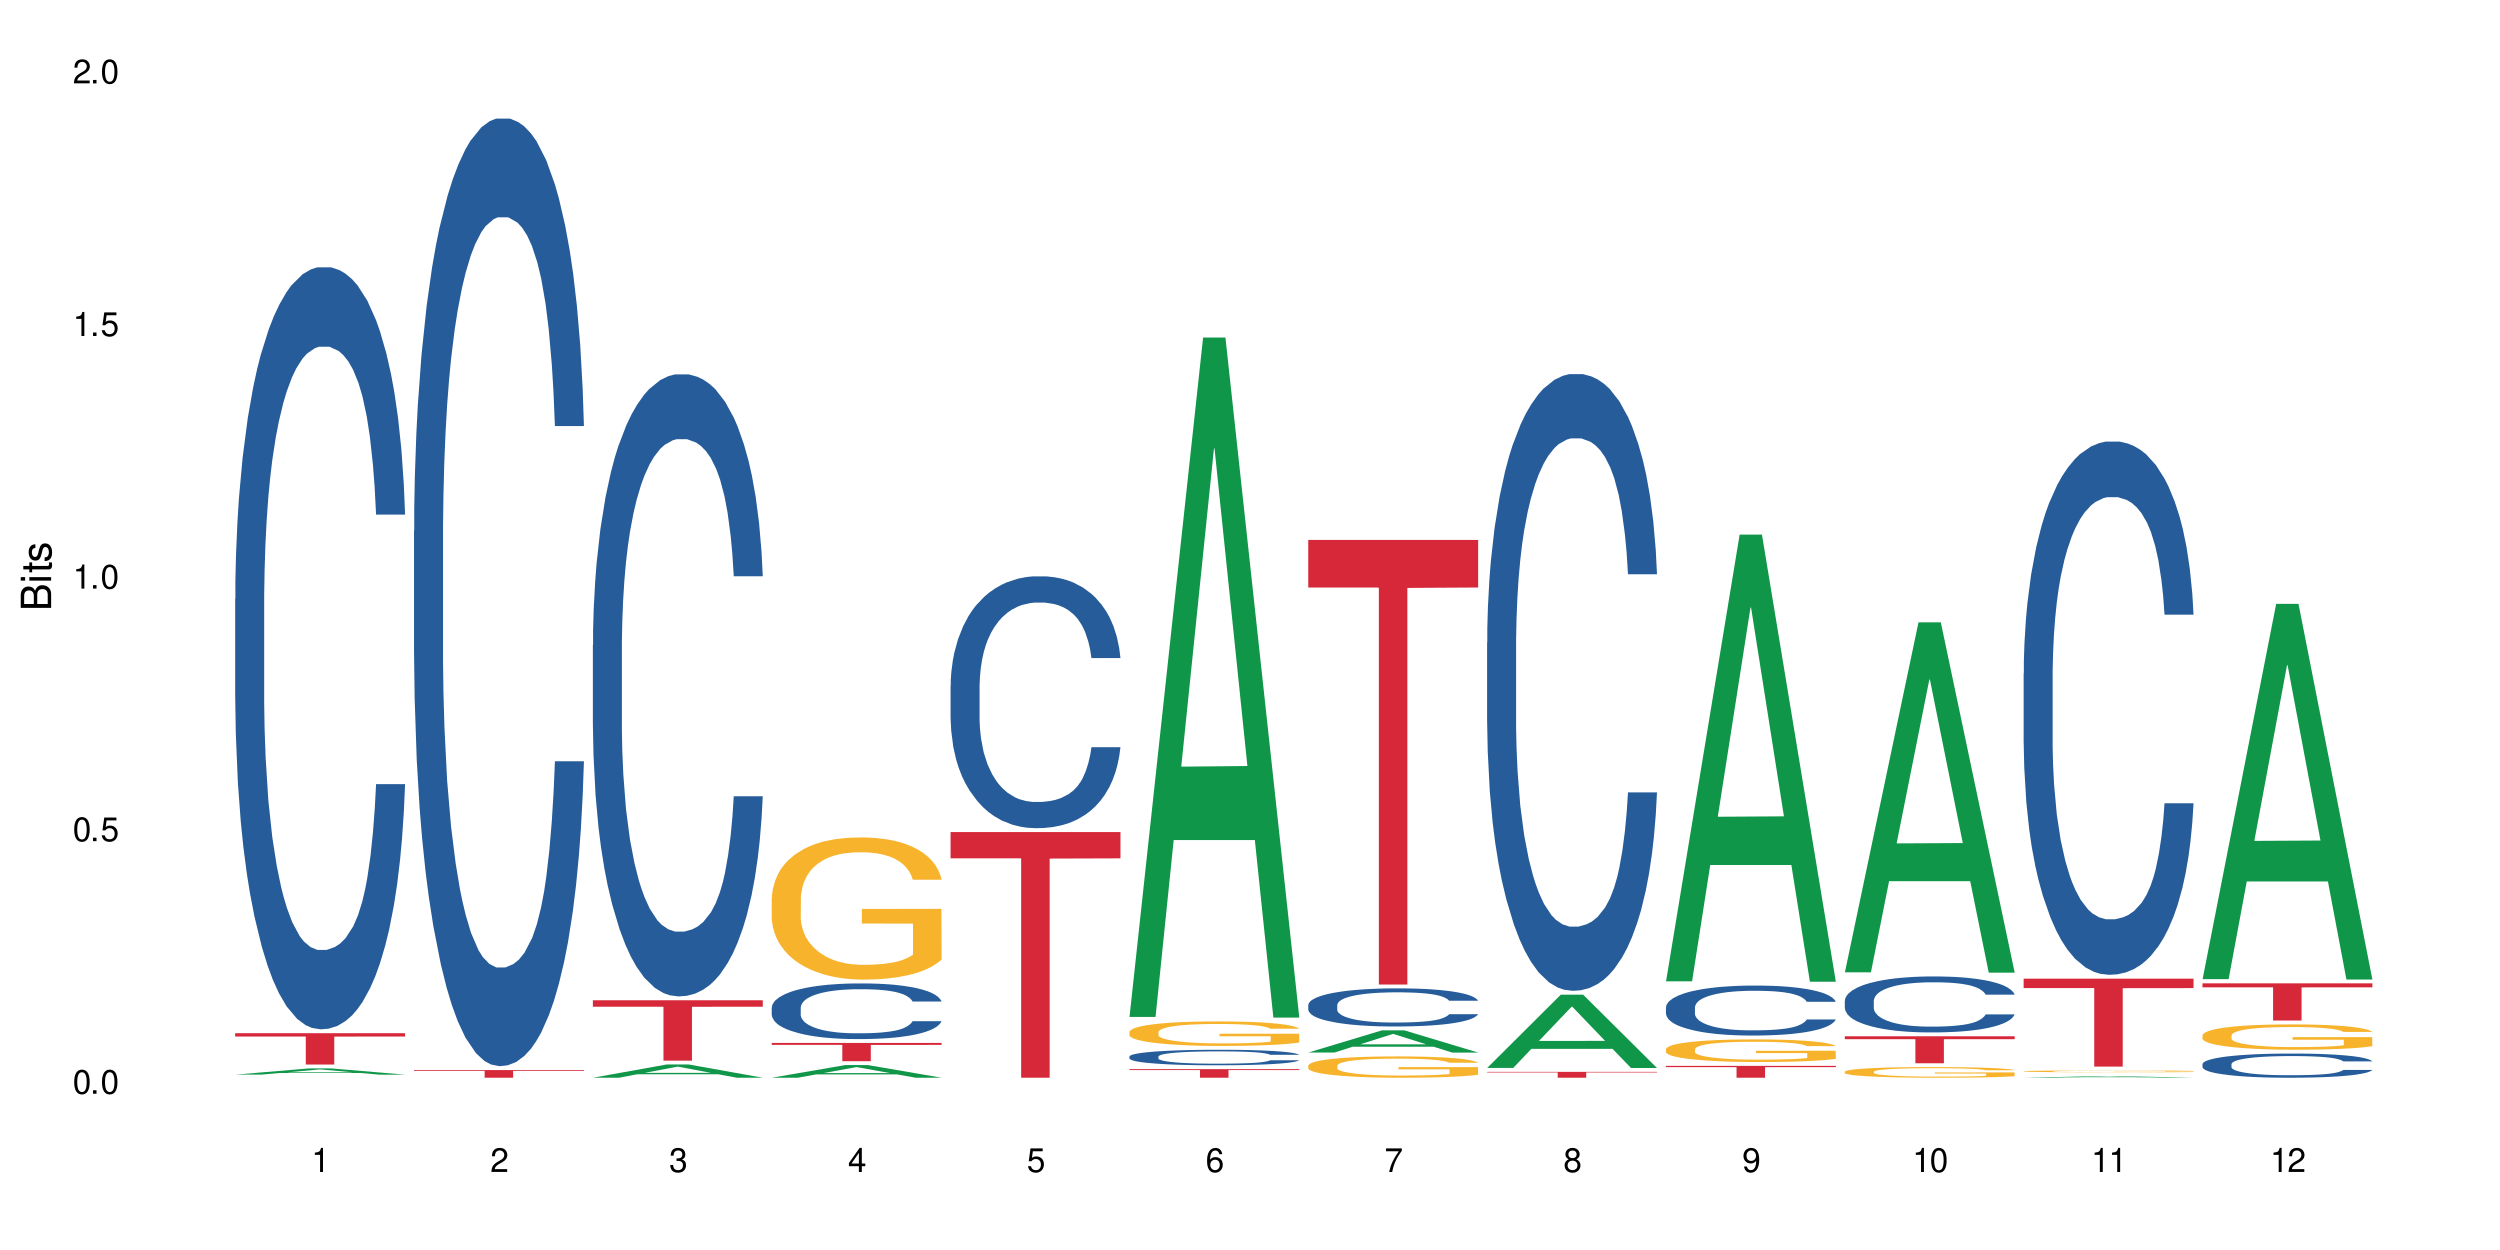 <?xml version="1.0" encoding="UTF-8"?>
<svg xmlns="http://www.w3.org/2000/svg" xmlns:xlink="http://www.w3.org/1999/xlink" width="720" height="360" viewBox="0 0 720 360">
<defs>
<g>
<g id="glyph-0-0">
</g>
<g id="glyph-0-1">
<path d="M 2.641 -6.938 C 2 -6.938 1.422 -6.656 1.078 -6.172 C 0.641 -5.562 0.406 -4.641 0.406 -3.359 C 0.406 -1.016 1.188 0.219 2.641 0.219 C 4.078 0.219 4.859 -1.016 4.859 -3.297 C 4.859 -4.641 4.656 -5.547 4.203 -6.172 C 3.844 -6.656 3.281 -6.938 2.641 -6.938 Z M 2.641 -6.188 C 3.547 -6.188 4 -5.25 4 -3.375 C 4 -1.406 3.562 -0.484 2.625 -0.484 C 1.734 -0.484 1.281 -1.438 1.281 -3.344 C 1.281 -5.25 1.734 -6.188 2.641 -6.188 Z M 2.641 -6.188 "/>
</g>
<g id="glyph-0-2">
<path d="M 1.828 -1 L 0.828 -1 L 0.828 0 L 1.828 0 Z M 1.828 -1 "/>
</g>
<g id="glyph-0-3">
<path d="M 4.562 -6.797 L 1.062 -6.797 L 0.547 -3.094 L 1.328 -3.094 C 1.719 -3.562 2.047 -3.734 2.578 -3.734 C 3.484 -3.734 4.062 -3.109 4.062 -2.094 C 4.062 -1.125 3.484 -0.531 2.578 -0.531 C 1.828 -0.531 1.375 -0.906 1.188 -1.672 L 0.328 -1.672 C 0.453 -1.109 0.547 -0.844 0.75 -0.594 C 1.125 -0.078 1.828 0.219 2.594 0.219 C 3.969 0.219 4.922 -0.781 4.922 -2.219 C 4.922 -3.562 4.031 -4.484 2.719 -4.484 C 2.25 -4.484 1.859 -4.359 1.469 -4.062 L 1.734 -5.969 L 4.562 -5.969 Z M 4.562 -6.797 "/>
</g>
<g id="glyph-0-4">
<path d="M 2.484 -4.938 L 2.484 0 L 3.328 0 L 3.328 -6.938 L 2.766 -6.938 C 2.469 -5.875 2.281 -5.734 0.984 -5.562 L 0.984 -4.938 Z M 2.484 -4.938 "/>
</g>
<g id="glyph-0-5">
<path d="M 4.859 -0.828 L 1.281 -0.828 C 1.359 -1.406 1.672 -1.781 2.5 -2.281 L 3.469 -2.828 C 4.406 -3.344 4.906 -4.062 4.906 -4.906 C 4.906 -5.484 4.672 -6.031 4.266 -6.406 C 3.859 -6.766 3.375 -6.938 2.719 -6.938 C 1.859 -6.938 1.219 -6.625 0.844 -6.031 C 0.609 -5.672 0.5 -5.234 0.484 -4.531 L 1.328 -4.531 C 1.359 -5.016 1.406 -5.281 1.531 -5.516 C 1.75 -5.938 2.188 -6.203 2.703 -6.203 C 3.469 -6.203 4.031 -5.641 4.031 -4.891 C 4.031 -4.344 3.719 -3.859 3.125 -3.516 L 2.234 -3 C 0.812 -2.172 0.406 -1.531 0.328 -0.016 L 4.859 -0.016 Z M 4.859 -0.828 "/>
</g>
<g id="glyph-0-6">
<path d="M 2.125 -3.188 L 2.578 -3.188 C 3.5 -3.188 3.984 -2.766 3.984 -1.922 C 3.984 -1.062 3.469 -0.531 2.594 -0.531 C 1.656 -0.531 1.203 -1 1.156 -2.016 L 0.312 -2.016 C 0.344 -1.453 0.438 -1.094 0.609 -0.781 C 0.953 -0.109 1.625 0.219 2.547 0.219 C 3.953 0.219 4.859 -0.625 4.859 -1.938 C 4.859 -2.828 4.516 -3.297 3.703 -3.594 C 4.344 -3.844 4.656 -4.328 4.656 -5.031 C 4.656 -6.219 3.875 -6.938 2.578 -6.938 C 1.203 -6.938 0.484 -6.172 0.453 -4.703 L 1.297 -4.703 C 1.312 -5.125 1.344 -5.359 1.453 -5.578 C 1.641 -5.969 2.062 -6.203 2.594 -6.203 C 3.344 -6.203 3.797 -5.75 3.797 -5 C 3.797 -4.516 3.609 -4.219 3.25 -4.047 C 3.016 -3.953 2.703 -3.922 2.125 -3.906 Z M 2.125 -3.188 "/>
</g>
<g id="glyph-0-7">
<path d="M 3.141 -1.672 L 3.141 0 L 3.984 0 L 3.984 -1.672 L 4.984 -1.672 L 4.984 -2.438 L 3.984 -2.438 L 3.984 -6.938 L 3.359 -6.938 L 0.266 -2.578 L 0.266 -1.672 Z M 3.141 -2.438 L 1 -2.438 L 3.141 -5.5 Z M 3.141 -2.438 "/>
</g>
<g id="glyph-0-8">
<path d="M 4.781 -5.125 C 4.609 -6.266 3.891 -6.938 2.844 -6.938 C 2.094 -6.938 1.422 -6.578 1.031 -5.953 C 0.594 -5.266 0.406 -4.422 0.406 -3.172 C 0.406 -2 0.578 -1.25 0.984 -0.641 C 1.359 -0.078 1.953 0.219 2.703 0.219 C 3.984 0.219 4.922 -0.75 4.922 -2.094 C 4.922 -3.375 4.062 -4.281 2.844 -4.281 C 2.172 -4.281 1.641 -4.031 1.281 -3.516 C 1.281 -5.234 1.828 -6.188 2.797 -6.188 C 3.391 -6.188 3.797 -5.797 3.938 -5.125 Z M 2.734 -3.531 C 3.547 -3.531 4.062 -2.953 4.062 -2.031 C 4.062 -1.156 3.484 -0.531 2.703 -0.531 C 1.922 -0.531 1.328 -1.188 1.328 -2.078 C 1.328 -2.938 1.906 -3.531 2.734 -3.531 Z M 2.734 -3.531 "/>
</g>
<g id="glyph-0-9">
<path d="M 4.984 -6.797 L 0.438 -6.797 L 0.438 -5.969 L 4.109 -5.969 C 2.5 -3.656 1.828 -2.234 1.328 0 L 2.219 0 C 2.594 -2.172 3.453 -4.047 4.984 -6.094 Z M 4.984 -6.797 "/>
</g>
<g id="glyph-0-10">
<path d="M 3.75 -3.656 C 4.469 -4.094 4.688 -4.438 4.688 -5.078 C 4.688 -6.172 3.844 -6.938 2.641 -6.938 C 1.438 -6.938 0.594 -6.172 0.594 -5.094 C 0.594 -4.438 0.812 -4.094 1.516 -3.656 C 0.734 -3.266 0.359 -2.703 0.359 -1.922 C 0.359 -0.656 1.281 0.219 2.641 0.219 C 3.984 0.219 4.922 -0.656 4.922 -1.922 C 4.922 -2.703 4.531 -3.266 3.75 -3.656 Z M 2.641 -6.188 C 3.359 -6.188 3.812 -5.75 3.812 -5.062 C 3.812 -4.406 3.344 -3.984 2.641 -3.984 C 1.922 -3.984 1.453 -4.406 1.453 -5.078 C 1.453 -5.75 1.922 -6.188 2.641 -6.188 Z M 2.641 -3.266 C 3.484 -3.266 4.062 -2.719 4.062 -1.906 C 4.062 -1.078 3.484 -0.531 2.625 -0.531 C 1.797 -0.531 1.219 -1.094 1.219 -1.906 C 1.219 -2.719 1.781 -3.266 2.641 -3.266 Z M 2.641 -3.266 "/>
</g>
<g id="glyph-0-11">
<path d="M 0.516 -1.578 C 0.672 -0.453 1.406 0.219 2.438 0.219 C 3.188 0.219 3.859 -0.141 4.266 -0.766 C 4.688 -1.453 4.891 -2.297 4.891 -3.547 C 4.891 -4.719 4.703 -5.453 4.312 -6.078 C 3.938 -6.641 3.344 -6.938 2.594 -6.938 C 1.297 -6.938 0.359 -5.969 0.359 -4.625 C 0.359 -3.344 1.234 -2.453 2.453 -2.453 C 3.094 -2.453 3.578 -2.672 4.016 -3.203 C 4 -1.484 3.469 -0.531 2.5 -0.531 C 1.906 -0.531 1.484 -0.906 1.359 -1.578 Z M 2.578 -6.203 C 3.375 -6.203 3.969 -5.531 3.969 -4.641 C 3.969 -3.797 3.391 -3.188 2.547 -3.188 C 1.734 -3.188 1.234 -3.766 1.234 -4.688 C 1.234 -5.562 1.797 -6.203 2.578 -6.203 Z M 2.578 -6.203 "/>
</g>
<g id="glyph-1-0">
</g>
<g id="glyph-1-1">
<path d="M 0 -0.953 L 0 -4.891 C 0 -5.719 -0.234 -6.344 -0.734 -6.797 C -1.188 -7.234 -1.812 -7.469 -2.5 -7.469 C -3.547 -7.469 -4.188 -7 -4.625 -5.875 C -4.984 -6.688 -5.625 -7.094 -6.531 -7.094 C -7.172 -7.094 -7.734 -6.859 -8.141 -6.391 C -8.562 -5.922 -8.75 -5.344 -8.75 -4.5 L -8.75 -0.953 Z M -4.984 -2.062 L -7.766 -2.062 L -7.766 -4.219 C -7.766 -4.844 -7.688 -5.203 -7.453 -5.5 C -7.219 -5.812 -6.859 -5.969 -6.375 -5.969 C -5.891 -5.969 -5.531 -5.812 -5.297 -5.5 C -5.062 -5.203 -4.984 -4.844 -4.984 -4.219 Z M -0.984 -2.062 L -4 -2.062 L -4 -4.781 C -4 -5.766 -3.438 -6.359 -2.484 -6.359 C -1.547 -6.359 -0.984 -5.766 -0.984 -4.781 Z M -0.984 -2.062 "/>
</g>
<g id="glyph-1-2">
<path d="M -6.281 -1.797 L -6.281 -0.797 L 0 -0.797 L 0 -1.797 Z M -8.75 -1.797 L -8.75 -0.797 L -7.484 -0.797 L -7.484 -1.797 Z M -8.75 -1.797 "/>
</g>
<g id="glyph-1-3">
<path d="M -6.281 -3.047 L -6.281 -2.016 L -8.016 -2.016 L -8.016 -1.016 L -6.281 -1.016 L -6.281 -0.172 L -5.469 -0.172 L -5.469 -1.016 L -0.719 -1.016 C -0.078 -1.016 0.281 -1.453 0.281 -2.234 C 0.281 -2.5 0.25 -2.719 0.188 -3.047 L -0.641 -3.047 C -0.609 -2.906 -0.594 -2.766 -0.594 -2.562 C -0.594 -2.141 -0.719 -2.016 -1.156 -2.016 L -5.469 -2.016 L -5.469 -3.047 Z M -6.281 -3.047 "/>
</g>
<g id="glyph-1-4">
<path d="M -4.531 -5.25 C -5.766 -5.25 -6.469 -4.422 -6.469 -2.969 C -6.469 -1.516 -5.719 -0.562 -4.547 -0.562 C -3.562 -0.562 -3.094 -1.062 -2.734 -2.562 L -2.516 -3.484 C -2.344 -4.188 -2.094 -4.469 -1.641 -4.469 C -1.047 -4.469 -0.641 -3.875 -0.641 -3 C -0.641 -2.453 -0.797 -2 -1.062 -1.75 C -1.25 -1.594 -1.422 -1.531 -1.875 -1.469 L -1.875 -0.406 C -0.422 -0.453 0.281 -1.266 0.281 -2.922 C 0.281 -4.5 -0.5 -5.516 -1.719 -5.516 C -2.656 -5.516 -3.172 -4.984 -3.469 -3.734 L -3.703 -2.766 C -3.891 -1.953 -4.156 -1.609 -4.594 -1.609 C -5.188 -1.609 -5.547 -2.125 -5.547 -2.938 C -5.547 -3.75 -5.203 -4.172 -4.531 -4.203 Z M -4.531 -5.25 "/>
</g>
</g>
</defs>
<rect x="-72" y="-36" width="864" height="432" fill="rgb(100%, 100%, 100%)" fill-opacity="1"/>
<path fill-rule="nonzero" fill="rgb(6.275%, 58.824%, 28.235%)" fill-opacity="1" d="M 67.73 309.492 L 67.785 309.492 L 88.957 307.703 L 95.387 307.703 L 116.664 309.496 L 109.188 309.496 L 103.855 309.027 L 80.488 309.027 L 75.258 309.492 L 67.73 309.492 L 82.734 308.836 L 101.711 308.832 L 92.25 307.996 L 92.145 307.996 L 92.039 308 L 82.684 308.832 L 82.734 308.836 Z M 67.73 309.492 "/>
<path fill-rule="nonzero" fill="rgb(14.51%, 36.078%, 60%)" fill-opacity="1" d="M 67.73 172.477 L 67.789 172.277 L 67.789 167.461 L 67.969 159.84 L 68.387 150.211 L 68.805 143.59 L 69.879 131.758 L 71.371 120.32 L 72.922 111.496 L 74.055 106.281 L 75.07 102.27 L 77.398 94.848 L 78.891 91.035 L 80.5 87.625 L 82.469 84.215 L 83.902 82.207 L 87.125 79 L 89.512 77.594 L 91.363 76.992 L 95.359 76.992 L 97.746 77.793 L 99.477 78.797 L 101.387 80.402 L 102.996 82.207 L 105.801 86.621 L 108.309 92.238 L 109.441 95.449 L 111.234 101.668 L 112.605 107.684 L 113.559 112.898 L 114.633 120.32 L 115.59 129.348 L 116.305 139.578 L 116.664 148.207 L 108.309 148.207 L 107.891 140.18 L 107.414 133.961 L 106.52 125.738 L 105.625 119.922 L 104.371 114.102 L 103.238 110.293 L 101.684 106.48 L 100.312 104.074 L 98.879 102.27 L 97.508 101.062 L 94.883 99.859 L 91.84 99.859 L 90.707 100.262 L 88.379 101.867 L 87.125 103.27 L 85.336 106.078 L 84.082 108.688 L 82.59 112.699 L 81.574 116.109 L 80.32 121.324 L 79.426 125.938 L 78.414 132.559 L 77.816 137.574 L 77.277 143.191 L 76.801 149.809 L 76.441 156.832 L 76.203 164.254 L 76.086 171.477 L 76.086 202.566 L 76.203 209.789 L 76.504 218.215 L 77.277 230.449 L 78.414 241.082 L 79.727 249.508 L 80.977 255.527 L 81.695 258.336 L 82.648 261.543 L 84.141 265.555 L 86.289 269.566 L 87.543 271.172 L 89.453 272.777 L 91.422 273.578 L 94.047 273.578 L 96.375 272.777 L 97.926 271.773 L 99.535 270.168 L 101.746 266.758 L 103.117 263.551 L 104.312 259.738 L 105.207 255.926 L 105.801 252.719 L 106.699 246.5 L 107.414 239.68 L 107.949 232.656 L 108.309 225.836 L 116.664 225.836 L 116.305 233.859 L 115.77 241.684 L 115.23 247.504 L 114.395 254.523 L 113.441 260.742 L 112.066 267.762 L 110.934 272.375 L 109.441 277.391 L 108.07 281.203 L 106.578 284.613 L 104.371 288.625 L 102.938 290.633 L 101.387 292.438 L 99.535 294.043 L 97.211 295.445 L 94.703 296.246 L 92.375 296.449 L 89.871 296.047 L 88.02 295.246 L 85.574 293.438 L 82.531 289.828 L 80.32 286.016 L 78.59 282.207 L 77.102 278.195 L 75.43 272.777 L 73.281 263.953 L 71.969 257.129 L 71.074 251.516 L 70.059 243.691 L 69.344 236.668 L 68.508 225.438 L 67.91 211.195 L 67.73 200.16 Z M 67.73 172.477 "/>
<path fill-rule="nonzero" fill="rgb(83.922%, 15.686%, 22.353%)" fill-opacity="1" d="M 67.73 297.559 L 116.664 297.559 L 116.664 298.523 L 96.27 298.535 L 96.27 306.594 L 88.066 306.594 L 88.066 298.543 L 87.945 298.523 L 67.73 298.523 Z M 67.73 297.559 "/>
<path fill-rule="nonzero" fill="rgb(14.51%, 36.078%, 60%)" fill-opacity="1" d="M 119.238 152.898 L 119.297 152.648 L 119.297 146.664 L 119.477 137.184 L 119.895 125.211 L 120.312 116.977 L 121.387 102.258 L 122.879 88.039 L 124.43 77.066 L 125.562 70.578 L 126.578 65.59 L 128.906 56.359 L 130.398 51.621 L 132.008 47.379 L 133.977 43.137 L 135.41 40.645 L 138.633 36.652 L 141.02 34.906 L 142.871 34.16 L 146.867 34.16 L 149.254 35.156 L 150.984 36.402 L 152.895 38.398 L 154.504 40.645 L 157.309 46.133 L 159.816 53.117 L 160.949 57.109 L 162.742 64.84 L 164.113 72.324 L 165.066 78.812 L 166.141 88.039 L 167.098 99.266 L 167.812 111.988 L 168.172 122.715 L 159.816 122.715 L 159.398 112.738 L 158.922 105.004 L 158.027 94.777 L 157.133 87.543 L 155.879 80.309 L 154.746 75.566 L 153.191 70.828 L 151.82 67.836 L 150.387 65.59 L 149.016 64.094 L 146.391 62.598 L 143.348 62.598 L 142.211 63.094 L 139.887 65.09 L 138.633 66.836 L 136.844 70.328 L 135.59 73.57 L 134.098 78.562 L 133.082 82.801 L 131.828 89.289 L 130.934 95.023 L 129.922 103.258 L 129.324 109.492 L 128.785 116.477 L 128.309 124.711 L 127.949 133.441 L 127.711 142.672 L 127.594 151.652 L 127.594 190.316 L 127.711 199.297 L 128.012 209.773 L 128.785 224.992 L 129.922 238.211 L 131.234 248.691 L 132.484 256.172 L 133.203 259.664 L 134.156 263.656 L 135.648 268.645 L 137.797 273.637 L 139.051 275.633 L 140.961 277.625 L 142.93 278.625 L 145.555 278.625 L 147.883 277.625 L 149.434 276.379 L 151.043 274.383 L 153.254 270.145 L 154.625 266.152 L 155.816 261.41 L 156.715 256.672 L 157.309 252.68 L 158.207 244.949 L 158.922 236.465 L 159.457 227.734 L 159.816 219.254 L 168.172 219.254 L 167.812 229.23 L 167.277 238.961 L 166.738 246.195 L 165.902 254.926 L 164.949 262.66 L 163.574 271.391 L 162.441 277.129 L 160.949 283.363 L 159.578 288.105 L 158.086 292.344 L 155.879 297.332 L 154.445 299.828 L 152.895 302.074 L 151.043 304.07 L 148.719 305.816 L 146.211 306.812 L 143.883 307.062 L 141.379 306.562 L 139.527 305.566 L 137.082 303.32 L 134.039 298.832 L 131.828 294.09 L 130.098 289.352 L 128.605 284.363 L 126.938 277.625 L 124.789 266.652 L 123.477 258.168 L 122.582 251.184 L 121.566 241.457 L 120.852 232.723 L 120.016 218.754 L 119.418 201.043 L 119.238 187.324 Z M 119.238 152.898 "/>
<path fill-rule="nonzero" fill="rgb(83.922%, 15.686%, 22.353%)" fill-opacity="1" d="M 119.238 308.172 L 168.172 308.172 L 168.172 308.41 L 147.777 308.41 L 147.777 310.387 L 139.574 310.387 L 139.574 308.414 L 139.453 308.41 L 119.238 308.41 Z M 119.238 308.172 "/>
<path fill-rule="nonzero" fill="rgb(6.275%, 58.824%, 28.235%)" fill-opacity="1" d="M 170.746 310.383 L 170.797 310.379 L 191.973 306.574 L 198.402 306.574 L 219.68 310.387 L 212.203 310.387 L 206.871 309.391 L 183.504 309.391 L 178.273 310.383 L 170.746 310.383 L 185.75 308.98 L 204.727 308.977 L 195.266 307.199 L 195.16 307.195 L 195.055 307.207 L 185.699 308.977 L 185.75 308.98 Z M 170.746 310.383 "/>
<path fill-rule="nonzero" fill="rgb(14.51%, 36.078%, 60%)" fill-opacity="1" d="M 170.746 185.77 L 170.805 185.609 L 170.805 181.676 L 170.984 175.457 L 171.402 167.594 L 171.82 162.191 L 172.895 152.531 L 174.387 143.195 L 175.938 135.992 L 177.07 131.734 L 178.086 128.461 L 180.414 122.402 L 181.906 119.289 L 183.516 116.508 L 185.484 113.723 L 186.918 112.086 L 190.141 109.465 L 192.527 108.32 L 194.375 107.828 L 198.375 107.828 L 200.762 108.484 L 202.492 109.301 L 204.402 110.609 L 206.012 112.086 L 208.816 115.688 L 211.324 120.273 L 212.457 122.891 L 214.25 127.969 L 215.621 132.879 L 216.574 137.137 L 217.648 143.195 L 218.605 150.566 L 219.32 158.918 L 219.68 165.957 L 211.324 165.957 L 210.906 159.406 L 210.43 154.332 L 209.535 147.617 L 208.641 142.871 L 207.387 138.121 L 206.25 135.008 L 204.699 131.898 L 203.328 129.934 L 201.895 128.461 L 200.523 127.477 L 197.898 126.496 L 194.855 126.496 L 193.719 126.82 L 191.395 128.133 L 190.141 129.277 L 188.352 131.57 L 187.098 133.699 L 185.605 136.973 L 184.59 139.758 L 183.336 144.016 L 182.441 147.781 L 181.426 153.184 L 180.832 157.277 L 180.293 161.863 L 179.816 167.27 L 179.457 173 L 179.219 179.059 L 179.102 184.953 L 179.102 210.332 L 179.219 216.227 L 179.52 223.105 L 180.293 233.094 L 181.426 241.773 L 182.742 248.648 L 183.992 253.562 L 184.711 255.855 L 185.664 258.477 L 187.156 261.75 L 189.305 265.023 L 190.559 266.336 L 192.469 267.645 L 194.438 268.301 L 197.062 268.301 L 199.391 267.645 L 200.941 266.828 L 202.551 265.516 L 204.762 262.734 L 206.133 260.113 L 207.324 257 L 208.223 253.891 L 208.816 251.27 L 209.711 246.195 L 210.43 240.625 L 210.965 234.895 L 211.324 229.328 L 219.68 229.328 L 219.32 235.879 L 218.785 242.266 L 218.246 247.012 L 217.41 252.742 L 216.457 257.82 L 215.082 263.551 L 213.949 267.316 L 212.457 271.41 L 211.086 274.523 L 209.594 277.305 L 207.387 280.582 L 205.953 282.219 L 204.402 283.691 L 202.551 285.004 L 200.227 286.148 L 197.719 286.805 L 195.391 286.969 L 192.887 286.641 L 191.035 285.984 L 188.59 284.512 L 185.547 281.562 L 183.336 278.453 L 181.605 275.34 L 180.113 272.066 L 178.445 267.645 L 176.297 260.441 L 174.984 254.871 L 174.086 250.289 L 173.074 243.902 L 172.355 238.172 L 171.523 229 L 170.926 217.375 L 170.746 208.367 Z M 170.746 185.77 "/>
<path fill-rule="nonzero" fill="rgb(83.922%, 15.686%, 22.353%)" fill-opacity="1" d="M 170.746 288.078 L 219.68 288.078 L 219.68 289.938 L 199.285 289.953 L 199.285 305.465 L 191.078 305.465 L 191.078 289.973 L 190.961 289.938 L 170.746 289.938 Z M 170.746 288.078 "/>
<path fill-rule="nonzero" fill="rgb(6.275%, 58.824%, 28.235%)" fill-opacity="1" d="M 222.254 310.383 L 222.305 310.379 L 243.48 306.734 L 249.91 306.734 L 271.188 310.387 L 263.711 310.387 L 258.379 309.434 L 235.008 309.434 L 229.781 310.383 L 222.254 310.383 L 237.258 309.039 L 256.234 309.035 L 246.773 307.328 L 246.668 307.324 L 246.562 307.336 L 237.207 309.035 L 237.258 309.039 Z M 222.254 310.383 "/>
<path fill-rule="nonzero" fill="rgb(14.51%, 36.078%, 60%)" fill-opacity="1" d="M 222.254 290.207 L 222.312 290.191 L 222.312 289.84 L 222.492 289.285 L 222.91 288.582 L 223.328 288.098 L 224.402 287.234 L 225.895 286.398 L 227.445 285.754 L 228.578 285.371 L 229.594 285.078 L 231.922 284.539 L 233.414 284.258 L 235.023 284.012 L 236.992 283.762 L 238.426 283.613 L 241.648 283.379 L 244.035 283.277 L 245.883 283.234 L 249.883 283.234 L 252.27 283.293 L 254 283.367 L 255.91 283.484 L 257.52 283.613 L 260.324 283.938 L 262.832 284.348 L 263.965 284.582 L 265.754 285.035 L 267.129 285.477 L 268.082 285.855 L 269.156 286.398 L 270.113 287.059 L 270.828 287.805 L 271.188 288.434 L 262.832 288.434 L 262.414 287.848 L 261.938 287.395 L 261.043 286.793 L 260.145 286.367 L 258.895 285.945 L 257.758 285.664 L 256.207 285.387 L 254.836 285.211 L 253.402 285.078 L 252.031 284.992 L 249.406 284.902 L 246.363 284.902 L 245.227 284.934 L 242.902 285.051 L 241.648 285.152 L 239.855 285.359 L 238.605 285.547 L 237.113 285.84 L 236.098 286.09 L 234.844 286.473 L 233.949 286.809 L 232.934 287.293 L 232.34 287.656 L 231.801 288.066 L 231.324 288.551 L 230.965 289.062 L 230.727 289.605 L 230.609 290.133 L 230.609 292.402 L 230.727 292.93 L 231.027 293.547 L 231.801 294.441 L 232.934 295.215 L 234.25 295.832 L 235.5 296.27 L 236.219 296.477 L 237.172 296.711 L 238.664 297.004 L 240.812 297.297 L 242.066 297.414 L 243.977 297.531 L 245.945 297.59 L 248.57 297.59 L 250.898 297.531 L 252.449 297.457 L 254.059 297.34 L 256.266 297.09 L 257.641 296.855 L 258.832 296.578 L 259.73 296.301 L 260.324 296.066 L 261.219 295.613 L 261.938 295.113 L 262.473 294.602 L 262.832 294.102 L 271.188 294.102 L 270.828 294.688 L 270.289 295.262 L 269.754 295.684 L 268.918 296.199 L 267.965 296.652 L 266.59 297.164 L 265.457 297.5 L 263.965 297.867 L 262.594 298.145 L 261.102 298.395 L 258.895 298.688 L 257.461 298.836 L 255.91 298.965 L 254.059 299.082 L 251.73 299.188 L 249.227 299.246 L 246.898 299.258 L 244.391 299.23 L 242.543 299.172 L 240.098 299.039 L 237.051 298.777 L 234.844 298.496 L 233.113 298.219 L 231.621 297.926 L 229.953 297.531 L 227.805 296.887 L 226.492 296.387 L 225.594 295.977 L 224.582 295.406 L 223.863 294.895 L 223.031 294.074 L 222.434 293.035 L 222.254 292.227 Z M 222.254 290.207 "/>
<path fill-rule="nonzero" fill="rgb(96.863%, 70.196%, 16.863%)" fill-opacity="1" d="M 222.254 258.715 L 222.312 258.676 L 222.312 257.93 L 222.551 256.246 L 223.148 253.93 L 223.926 252.02 L 224.762 250.527 L 225.297 249.742 L 226.191 248.617 L 226.969 247.797 L 228.938 246.113 L 231.445 244.543 L 232.816 243.871 L 234.367 243.234 L 236.574 242.523 L 237.59 242.262 L 240.691 241.664 L 244.215 241.289 L 248.094 241.176 L 249.883 241.215 L 252.328 241.363 L 255.672 241.773 L 257.582 242.148 L 259.07 242.523 L 260.625 243.008 L 262.535 243.758 L 264.324 244.656 L 265.754 245.551 L 267.188 246.676 L 268.383 247.871 L 269.395 249.18 L 270.289 250.75 L 270.828 252.059 L 271.188 253.367 L 262.891 253.367 L 262.414 252.059 L 261.875 251.051 L 260.98 249.816 L 260.086 248.918 L 259.191 248.207 L 257.52 247.234 L 256.09 246.637 L 254.297 246.113 L 252.566 245.777 L 250.598 245.551 L 249.406 245.477 L 246.242 245.477 L 243.379 245.738 L 241.707 246.039 L 240.516 246.336 L 238.844 246.898 L 237.828 247.348 L 237.23 247.645 L 235.441 248.805 L 234.25 249.852 L 233.59 250.562 L 232.758 251.684 L 232.16 252.695 L 231.504 254.191 L 231.145 255.312 L 230.668 257.855 L 230.609 264.586 L 230.785 266.008 L 231.145 267.539 L 231.621 268.887 L 232.34 270.309 L 233.055 271.391 L 234.309 272.852 L 235.383 273.824 L 236.219 274.457 L 237.828 275.469 L 238.484 275.805 L 240.035 276.477 L 241.648 277 L 243.617 277.449 L 245.109 277.676 L 247.496 277.859 L 250.539 277.859 L 254.121 277.637 L 256.387 277.336 L 257.938 277.039 L 258.953 276.777 L 260.207 276.367 L 261.102 275.992 L 261.938 275.578 L 262.949 274.945 L 262.949 266.008 L 248.211 265.969 L 248.211 261.781 L 271.125 261.742 L 271.188 276.367 L 269.934 277.375 L 268.383 278.348 L 266.891 279.094 L 265.34 279.73 L 263.129 280.441 L 261.34 280.891 L 258.594 281.414 L 256.09 281.75 L 253.465 281.973 L 251.137 282.086 L 248.391 282.125 L 245.945 282.051 L 243.32 281.824 L 241.23 281.527 L 239.32 281.152 L 237.41 280.664 L 235.023 279.879 L 233.473 279.246 L 231.859 278.461 L 230.25 277.523 L 228.816 276.516 L 227.863 275.73 L 226.91 274.832 L 225.895 273.711 L 224.938 272.438 L 224.223 271.281 L 223.566 269.973 L 223.09 268.738 L 222.613 267.055 L 222.375 265.707 L 222.254 264.547 Z M 222.254 258.715 "/>
<path fill-rule="nonzero" fill="rgb(83.922%, 15.686%, 22.353%)" fill-opacity="1" d="M 222.254 300.367 L 271.188 300.367 L 271.188 300.93 L 250.793 300.938 L 250.793 305.625 L 242.586 305.625 L 242.586 300.941 L 242.469 300.93 L 222.254 300.93 Z M 222.254 300.367 "/>
<path fill-rule="nonzero" fill="rgb(14.51%, 36.078%, 60%)" fill-opacity="1" d="M 273.762 197.551 L 273.82 197.484 L 273.82 195.895 L 274 193.375 L 274.418 190.191 L 274.836 188.004 L 275.91 184.094 L 277.402 180.316 L 278.953 177.398 L 280.086 175.676 L 281.102 174.348 L 283.43 171.895 L 284.922 170.637 L 286.531 169.508 L 288.5 168.383 L 289.934 167.719 L 293.156 166.66 L 295.543 166.195 L 297.391 165.996 L 301.391 165.996 L 303.777 166.262 L 305.508 166.594 L 307.418 167.121 L 309.027 167.719 L 311.832 169.18 L 314.34 171.035 L 315.473 172.094 L 317.262 174.148 L 318.637 176.137 L 319.59 177.863 L 320.664 180.316 L 321.621 183.297 L 322.336 186.68 L 322.695 189.531 L 314.34 189.531 L 313.922 186.879 L 313.445 184.824 L 312.551 182.105 L 311.652 180.184 L 310.402 178.262 L 309.266 177 L 307.715 175.742 L 306.344 174.945 L 304.91 174.348 L 303.539 173.949 L 300.914 173.555 L 297.871 173.555 L 296.734 173.688 L 294.41 174.215 L 293.156 174.68 L 291.363 175.609 L 290.113 176.469 L 288.621 177.797 L 287.605 178.922 L 286.352 180.645 L 285.457 182.172 L 284.441 184.359 L 283.848 186.016 L 283.309 187.871 L 282.832 190.059 L 282.473 192.379 L 282.234 194.832 L 282.117 197.219 L 282.117 207.496 L 282.234 209.883 L 282.535 212.664 L 283.309 216.711 L 284.441 220.223 L 285.754 223.008 L 287.008 224.996 L 287.727 225.926 L 288.68 226.984 L 290.172 228.309 L 292.32 229.637 L 293.574 230.168 L 295.484 230.695 L 297.453 230.961 L 300.078 230.961 L 302.406 230.695 L 303.957 230.367 L 305.566 229.836 L 307.773 228.707 L 309.148 227.648 L 310.34 226.387 L 311.234 225.129 L 311.832 224.066 L 312.727 222.012 L 313.445 219.758 L 313.98 217.438 L 314.34 215.184 L 322.695 215.184 L 322.336 217.836 L 321.797 220.422 L 321.262 222.344 L 320.426 224.664 L 319.473 226.719 L 318.098 229.039 L 316.965 230.562 L 315.473 232.223 L 314.102 233.48 L 312.609 234.609 L 310.402 235.934 L 308.969 236.598 L 307.418 237.195 L 305.566 237.723 L 303.238 238.188 L 300.734 238.453 L 298.406 238.52 L 295.898 238.387 L 294.051 238.121 L 291.605 237.523 L 288.559 236.332 L 286.352 235.07 L 284.621 233.812 L 283.129 232.488 L 281.461 230.695 L 279.312 227.781 L 278 225.527 L 277.102 223.672 L 276.09 221.086 L 275.371 218.766 L 274.535 215.051 L 273.941 210.344 L 273.762 206.699 Z M 273.762 197.551 "/>
<path fill-rule="nonzero" fill="rgb(83.922%, 15.686%, 22.353%)" fill-opacity="1" d="M 273.762 239.629 L 322.695 239.629 L 322.695 247.203 L 302.301 247.27 L 302.301 310.387 L 294.094 310.387 L 294.094 247.336 L 293.977 247.203 L 273.762 247.203 Z M 273.762 239.629 "/>
<path fill-rule="nonzero" fill="rgb(6.275%, 58.824%, 28.235%)" fill-opacity="1" d="M 325.27 292.879 L 325.32 292.695 L 346.492 97.215 L 352.926 97.215 L 374.199 293.062 L 366.727 293.062 L 361.395 241.938 L 338.023 241.938 L 332.797 292.879 L 325.27 292.879 L 340.273 220.793 L 359.25 220.609 L 349.789 129.211 L 349.684 129.027 L 349.578 129.582 L 340.219 220.609 L 340.273 220.793 Z M 325.27 292.879 "/>
<path fill-rule="nonzero" fill="rgb(14.51%, 36.078%, 60%)" fill-opacity="1" d="M 325.27 304.277 L 325.328 304.273 L 325.328 304.176 L 325.508 304.023 L 325.926 303.824 L 326.344 303.691 L 327.418 303.449 L 328.91 303.219 L 330.461 303.039 L 331.594 302.934 L 332.609 302.852 L 334.938 302.699 L 336.43 302.621 L 338.039 302.551 L 340.008 302.484 L 341.441 302.441 L 344.664 302.375 L 347.051 302.348 L 348.898 302.336 L 352.898 302.336 L 355.285 302.352 L 357.016 302.371 L 358.926 302.406 L 360.535 302.441 L 363.34 302.531 L 365.848 302.645 L 366.98 302.711 L 368.77 302.836 L 370.145 302.961 L 371.098 303.066 L 372.172 303.219 L 373.129 303.402 L 373.844 303.609 L 374.199 303.785 L 365.848 303.785 L 365.43 303.621 L 364.953 303.496 L 364.055 303.328 L 363.16 303.211 L 361.91 303.09 L 360.773 303.012 L 359.223 302.938 L 357.852 302.887 L 356.418 302.852 L 355.047 302.824 L 352.422 302.801 L 349.379 302.801 L 348.242 302.809 L 345.914 302.844 L 344.664 302.871 L 342.871 302.926 L 341.621 302.98 L 340.129 303.062 L 339.113 303.133 L 337.859 303.238 L 336.965 303.332 L 335.949 303.465 L 335.355 303.57 L 334.816 303.684 L 334.34 303.816 L 333.98 303.961 L 333.742 304.113 L 333.625 304.258 L 333.625 304.891 L 333.742 305.039 L 334.039 305.211 L 334.816 305.461 L 335.949 305.676 L 337.262 305.848 L 338.516 305.969 L 339.234 306.027 L 340.188 306.094 L 341.68 306.172 L 343.828 306.254 L 345.082 306.289 L 346.988 306.32 L 348.961 306.336 L 351.586 306.336 L 353.914 306.32 L 355.465 306.301 L 357.074 306.266 L 359.281 306.199 L 360.656 306.133 L 361.848 306.055 L 362.742 305.977 L 363.34 305.914 L 364.234 305.785 L 364.953 305.648 L 365.488 305.504 L 365.848 305.363 L 374.199 305.363 L 373.844 305.527 L 373.305 305.688 L 372.77 305.805 L 371.934 305.949 L 370.98 306.074 L 369.605 306.219 L 368.473 306.312 L 366.98 306.414 L 365.609 306.492 L 364.117 306.562 L 361.91 306.645 L 360.477 306.684 L 358.926 306.719 L 357.074 306.754 L 354.746 306.781 L 352.242 306.797 L 349.914 306.801 L 347.406 306.793 L 345.559 306.777 L 343.109 306.742 L 340.066 306.668 L 337.859 306.59 L 336.129 306.512 L 334.637 306.43 L 332.965 306.32 L 330.82 306.141 L 329.504 306.004 L 328.609 305.887 L 327.598 305.73 L 326.879 305.586 L 326.043 305.355 L 325.449 305.066 L 325.27 304.844 Z M 325.27 304.277 "/>
<path fill-rule="nonzero" fill="rgb(96.863%, 70.196%, 16.863%)" fill-opacity="1" d="M 325.27 297.191 L 325.328 297.188 L 325.328 297.059 L 325.566 296.766 L 326.164 296.367 L 326.941 296.039 L 327.773 295.781 L 328.312 295.645 L 329.207 295.453 L 329.984 295.312 L 331.953 295.02 L 334.457 294.75 L 335.832 294.633 L 337.383 294.523 L 339.59 294.402 L 340.605 294.359 L 343.707 294.254 L 347.23 294.191 L 351.109 294.172 L 352.898 294.176 L 355.344 294.203 L 358.688 294.273 L 360.594 294.34 L 362.086 294.402 L 363.641 294.488 L 365.547 294.617 L 367.34 294.77 L 368.77 294.926 L 370.203 295.117 L 371.395 295.324 L 372.41 295.551 L 373.305 295.82 L 373.844 296.047 L 374.199 296.27 L 365.906 296.27 L 365.43 296.047 L 364.891 295.871 L 363.996 295.66 L 363.102 295.504 L 362.207 295.383 L 360.535 295.215 L 359.105 295.113 L 357.312 295.02 L 355.582 294.965 L 353.613 294.926 L 352.422 294.91 L 349.258 294.91 L 346.395 294.957 L 344.723 295.008 L 343.527 295.059 L 341.859 295.156 L 340.844 295.234 L 340.246 295.285 L 338.457 295.484 L 337.262 295.664 L 336.605 295.789 L 335.77 295.98 L 335.176 296.156 L 334.52 296.414 L 334.16 296.605 L 333.684 297.043 L 333.625 298.203 L 333.801 298.449 L 334.16 298.715 L 334.637 298.945 L 335.355 299.191 L 336.07 299.379 L 337.324 299.629 L 338.398 299.797 L 339.234 299.906 L 340.844 300.078 L 341.5 300.137 L 343.051 300.254 L 344.664 300.344 L 346.633 300.422 L 348.125 300.461 L 350.512 300.492 L 353.555 300.492 L 357.133 300.453 L 359.402 300.402 L 360.953 300.352 L 361.969 300.305 L 363.223 300.234 L 364.117 300.168 L 364.953 300.098 L 365.965 299.988 L 365.965 298.449 L 351.227 298.441 L 351.227 297.723 L 374.141 297.715 L 374.199 300.234 L 372.949 300.406 L 371.395 300.574 L 369.906 300.703 L 368.352 300.812 L 366.145 300.938 L 364.355 301.012 L 361.609 301.105 L 359.105 301.16 L 356.477 301.199 L 354.152 301.219 L 351.406 301.227 L 348.961 301.215 L 346.332 301.176 L 344.246 301.125 L 342.336 301.059 L 340.426 300.977 L 338.039 300.84 L 336.488 300.73 L 334.875 300.594 L 333.266 300.434 L 331.832 300.258 L 330.879 300.125 L 329.922 299.969 L 328.91 299.777 L 327.953 299.559 L 327.238 299.359 L 326.582 299.133 L 326.105 298.918 L 325.625 298.629 L 325.387 298.398 L 325.27 298.199 Z M 325.27 297.191 "/>
<path fill-rule="nonzero" fill="rgb(83.922%, 15.686%, 22.353%)" fill-opacity="1" d="M 325.27 307.91 L 374.199 307.91 L 374.199 308.176 L 353.809 308.18 L 353.809 310.387 L 345.602 310.387 L 345.602 308.18 L 345.484 308.176 L 325.27 308.176 Z M 325.27 307.91 "/>
<path fill-rule="nonzero" fill="rgb(6.275%, 58.824%, 28.235%)" fill-opacity="1" d="M 376.777 303.133 L 376.828 303.125 L 398 296.738 L 404.43 296.738 L 425.707 303.141 L 418.234 303.141 L 412.902 301.469 L 389.531 301.469 L 384.305 303.133 L 376.777 303.133 L 391.781 300.777 L 410.758 300.77 L 401.293 297.785 L 401.191 297.777 L 401.086 297.797 L 391.727 300.77 L 391.781 300.777 Z M 376.777 303.133 "/>
<path fill-rule="nonzero" fill="rgb(14.51%, 36.078%, 60%)" fill-opacity="1" d="M 376.777 289.434 L 376.836 289.422 L 376.836 289.18 L 377.016 288.801 L 377.434 288.32 L 377.852 287.988 L 378.926 287.395 L 380.418 286.824 L 381.969 286.383 L 383.102 286.121 L 384.117 285.922 L 386.445 285.551 L 387.934 285.359 L 389.547 285.191 L 391.516 285.02 L 392.949 284.918 L 396.172 284.758 L 398.559 284.688 L 400.406 284.66 L 404.406 284.66 L 406.793 284.699 L 408.523 284.75 L 410.434 284.828 L 412.043 284.918 L 414.848 285.141 L 417.355 285.422 L 418.488 285.582 L 420.277 285.891 L 421.652 286.191 L 422.605 286.453 L 423.68 286.824 L 424.633 287.277 L 425.352 287.789 L 425.707 288.219 L 417.355 288.219 L 416.938 287.816 L 416.461 287.508 L 415.562 287.094 L 414.668 286.805 L 413.414 286.512 L 412.281 286.324 L 410.73 286.133 L 409.359 286.012 L 407.926 285.922 L 406.555 285.863 L 403.93 285.801 L 400.883 285.801 L 399.75 285.82 L 397.422 285.902 L 396.172 285.973 L 394.379 286.113 L 393.129 286.242 L 391.637 286.445 L 390.621 286.613 L 389.367 286.875 L 388.473 287.105 L 387.457 287.438 L 386.859 287.688 L 386.324 287.969 L 385.848 288.297 L 385.488 288.648 L 385.25 289.02 L 385.129 289.383 L 385.129 290.938 L 385.25 291.297 L 385.547 291.719 L 386.324 292.328 L 387.457 292.863 L 388.77 293.281 L 390.023 293.582 L 390.738 293.723 L 391.695 293.883 L 393.188 294.086 L 395.336 294.285 L 396.59 294.367 L 398.496 294.445 L 400.469 294.484 L 403.094 294.484 L 405.418 294.445 L 406.973 294.395 L 408.582 294.316 L 410.789 294.145 L 412.164 293.984 L 413.355 293.793 L 414.25 293.605 L 414.848 293.441 L 415.742 293.133 L 416.461 292.793 L 416.996 292.441 L 417.355 292.098 L 425.707 292.098 L 425.352 292.5 L 424.812 292.891 L 424.277 293.184 L 423.441 293.535 L 422.484 293.844 L 421.113 294.195 L 419.98 294.426 L 418.488 294.676 L 417.117 294.867 L 415.625 295.039 L 413.414 295.238 L 411.984 295.34 L 410.434 295.43 L 408.582 295.508 L 406.254 295.578 L 403.75 295.621 L 401.422 295.629 L 398.914 295.609 L 397.066 295.57 L 394.617 295.48 L 391.574 295.297 L 389.367 295.109 L 387.637 294.918 L 386.145 294.715 L 384.473 294.445 L 382.324 294.004 L 381.012 293.664 L 380.117 293.383 L 379.105 292.992 L 378.387 292.641 L 377.551 292.078 L 376.957 291.367 L 376.777 290.816 Z M 376.777 289.434 "/>
<path fill-rule="nonzero" fill="rgb(96.863%, 70.196%, 16.863%)" fill-opacity="1" d="M 376.777 306.879 L 376.836 306.871 L 376.836 306.758 L 377.074 306.508 L 377.672 306.16 L 378.449 305.875 L 379.281 305.648 L 379.82 305.531 L 380.715 305.363 L 381.492 305.242 L 383.461 304.988 L 385.965 304.754 L 387.34 304.652 L 388.891 304.555 L 391.098 304.449 L 392.113 304.41 L 395.215 304.32 L 398.734 304.266 L 402.613 304.25 L 404.406 304.254 L 406.852 304.277 L 410.195 304.336 L 412.102 304.395 L 413.594 304.449 L 415.148 304.523 L 417.055 304.637 L 418.848 304.77 L 420.277 304.902 L 421.711 305.07 L 422.902 305.25 L 423.918 305.449 L 424.812 305.684 L 425.352 305.879 L 425.707 306.074 L 417.414 306.074 L 416.938 305.879 L 416.398 305.727 L 415.504 305.543 L 414.609 305.41 L 413.715 305.301 L 412.043 305.156 L 410.609 305.066 L 408.82 304.988 L 407.09 304.938 L 405.121 304.902 L 403.93 304.895 L 400.766 304.895 L 397.902 304.934 L 396.23 304.977 L 395.035 305.023 L 393.367 305.105 L 392.352 305.172 L 391.754 305.219 L 389.965 305.391 L 388.77 305.547 L 388.113 305.656 L 387.277 305.824 L 386.684 305.977 L 386.027 306.199 L 385.668 306.367 L 385.191 306.75 L 385.129 307.758 L 385.309 307.969 L 385.668 308.199 L 386.145 308.402 L 386.859 308.617 L 387.578 308.777 L 388.832 308.996 L 389.906 309.141 L 390.738 309.238 L 392.352 309.391 L 393.008 309.441 L 394.559 309.539 L 396.172 309.617 L 398.141 309.688 L 399.633 309.719 L 402.02 309.746 L 405.062 309.746 L 408.641 309.715 L 410.91 309.668 L 412.461 309.625 L 413.477 309.586 L 414.73 309.523 L 415.625 309.469 L 416.461 309.406 L 417.473 309.312 L 417.473 307.969 L 402.734 307.965 L 402.734 307.336 L 425.648 307.332 L 425.707 309.523 L 424.457 309.676 L 422.902 309.82 L 421.414 309.934 L 419.859 310.027 L 417.652 310.133 L 415.863 310.203 L 413.117 310.281 L 410.609 310.332 L 407.984 310.363 L 405.66 310.383 L 402.914 310.387 L 400.469 310.375 L 397.84 310.344 L 395.754 310.297 L 393.844 310.242 L 391.934 310.168 L 389.547 310.051 L 387.996 309.957 L 386.383 309.836 L 384.773 309.699 L 383.34 309.547 L 382.387 309.43 L 381.43 309.293 L 380.418 309.125 L 379.461 308.934 L 378.746 308.762 L 378.09 308.566 L 377.613 308.379 L 377.133 308.129 L 376.895 307.926 L 376.777 307.754 Z M 376.777 306.879 "/>
<path fill-rule="nonzero" fill="rgb(83.922%, 15.686%, 22.353%)" fill-opacity="1" d="M 376.777 155.496 L 425.707 155.496 L 425.707 169.203 L 405.316 169.324 L 405.316 283.551 L 397.109 283.551 L 397.109 169.445 L 396.992 169.203 L 376.777 169.203 Z M 376.777 155.496 "/>
<path fill-rule="nonzero" fill="rgb(6.275%, 58.824%, 28.235%)" fill-opacity="1" d="M 428.285 307.566 L 428.336 307.547 L 449.508 286.469 L 455.938 286.469 L 477.215 307.586 L 469.742 307.586 L 464.406 302.074 L 441.039 302.074 L 435.812 307.566 L 428.285 307.566 L 443.289 299.793 L 462.266 299.773 L 452.801 289.918 L 452.699 289.898 L 452.594 289.957 L 443.234 299.773 L 443.289 299.793 Z M 428.285 307.566 "/>
<path fill-rule="nonzero" fill="rgb(14.51%, 36.078%, 60%)" fill-opacity="1" d="M 428.285 185.031 L 428.344 184.867 L 428.344 180.973 L 428.523 174.805 L 428.941 167.012 L 429.359 161.652 L 430.434 152.074 L 431.926 142.82 L 433.477 135.68 L 434.609 131.457 L 435.625 128.211 L 437.949 122.203 L 439.441 119.121 L 441.055 116.359 L 443.023 113.602 L 444.457 111.977 L 447.68 109.379 L 450.066 108.242 L 451.914 107.758 L 455.914 107.758 L 458.301 108.406 L 460.031 109.219 L 461.941 110.516 L 463.551 111.977 L 466.355 115.547 L 468.863 120.094 L 469.996 122.691 L 471.785 127.723 L 473.16 132.594 L 474.113 136.816 L 475.188 142.82 L 476.141 150.129 L 476.859 158.406 L 477.215 165.387 L 468.863 165.387 L 468.445 158.895 L 467.969 153.863 L 467.07 147.207 L 466.176 142.496 L 464.922 137.789 L 463.789 134.703 L 462.238 131.621 L 460.867 129.672 L 459.434 128.211 L 458.062 127.238 L 455.434 126.262 L 452.391 126.262 L 451.258 126.586 L 448.93 127.887 L 447.68 129.023 L 445.887 131.297 L 444.633 133.406 L 443.145 136.652 L 442.129 139.414 L 440.875 143.633 L 439.98 147.367 L 438.965 152.727 L 438.367 156.785 L 437.832 161.328 L 437.355 166.688 L 436.996 172.367 L 436.758 178.375 L 436.637 184.219 L 436.637 209.383 L 436.758 215.227 L 437.055 222.047 L 437.832 231.949 L 438.965 240.555 L 440.277 247.371 L 441.531 252.242 L 442.246 254.516 L 443.203 257.113 L 444.695 260.359 L 446.844 263.605 L 448.094 264.906 L 450.004 266.203 L 451.973 266.852 L 454.602 266.852 L 456.926 266.203 L 458.48 265.391 L 460.09 264.094 L 462.297 261.332 L 463.672 258.734 L 464.863 255.652 L 465.758 252.566 L 466.355 249.969 L 467.25 244.938 L 467.969 239.418 L 468.504 233.734 L 468.863 228.215 L 477.215 228.215 L 476.859 234.707 L 476.32 241.039 L 475.785 245.746 L 474.949 251.43 L 473.992 256.461 L 472.621 262.145 L 471.488 265.879 L 469.996 269.938 L 468.625 273.023 L 467.133 275.781 L 464.922 279.027 L 463.492 280.652 L 461.941 282.113 L 460.09 283.41 L 457.762 284.547 L 455.258 285.199 L 452.93 285.359 L 450.422 285.035 L 448.574 284.387 L 446.125 282.926 L 443.082 280.004 L 440.875 276.918 L 439.145 273.832 L 437.652 270.586 L 435.98 266.203 L 433.832 259.059 L 432.52 253.539 L 431.625 248.996 L 430.613 242.664 L 429.895 236.98 L 429.059 227.891 L 428.465 216.363 L 428.285 207.434 Z M 428.285 185.031 "/>
<path fill-rule="nonzero" fill="rgb(83.922%, 15.686%, 22.353%)" fill-opacity="1" d="M 428.285 308.695 L 477.215 308.695 L 477.215 308.875 L 456.824 308.879 L 456.824 310.387 L 448.617 310.387 L 448.617 308.879 L 448.5 308.875 L 428.285 308.875 Z M 428.285 308.695 "/>
<path fill-rule="nonzero" fill="rgb(6.275%, 58.824%, 28.235%)" fill-opacity="1" d="M 479.793 282.621 L 479.844 282.5 L 501.016 153.969 L 507.445 153.969 L 528.723 282.742 L 521.25 282.742 L 515.914 249.129 L 492.547 249.129 L 487.32 282.621 L 479.793 282.621 L 494.797 235.223 L 513.773 235.102 L 504.309 175.008 L 504.207 174.887 L 504.102 175.25 L 494.742 235.102 L 494.797 235.223 Z M 479.793 282.621 "/>
<path fill-rule="nonzero" fill="rgb(14.51%, 36.078%, 60%)" fill-opacity="1" d="M 479.793 290.113 L 479.852 290.098 L 479.852 289.781 L 480.031 289.285 L 480.449 288.652 L 480.867 288.219 L 481.941 287.441 L 483.434 286.691 L 484.984 286.113 L 486.117 285.773 L 487.133 285.508 L 489.457 285.023 L 490.949 284.773 L 492.562 284.547 L 494.531 284.324 L 495.965 284.195 L 499.184 283.984 L 501.574 283.891 L 503.422 283.852 L 507.422 283.852 L 509.809 283.906 L 511.539 283.969 L 513.449 284.074 L 515.059 284.195 L 517.863 284.484 L 520.371 284.852 L 521.504 285.062 L 523.293 285.469 L 524.668 285.863 L 525.621 286.207 L 526.695 286.691 L 527.648 287.285 L 528.367 287.953 L 528.723 288.52 L 520.371 288.52 L 519.953 287.996 L 519.473 287.586 L 518.578 287.047 L 517.684 286.668 L 516.43 286.285 L 515.297 286.035 L 513.746 285.785 L 512.375 285.629 L 510.941 285.508 L 509.57 285.43 L 506.941 285.352 L 503.898 285.352 L 502.766 285.379 L 500.438 285.484 L 499.184 285.574 L 497.395 285.758 L 496.141 285.93 L 494.648 286.191 L 493.637 286.418 L 492.383 286.758 L 491.488 287.062 L 490.473 287.496 L 489.875 287.824 L 489.34 288.191 L 488.863 288.625 L 488.504 289.086 L 488.266 289.574 L 488.145 290.047 L 488.145 292.086 L 488.266 292.559 L 488.562 293.109 L 489.34 293.914 L 490.473 294.609 L 491.785 295.16 L 493.039 295.555 L 493.754 295.742 L 494.711 295.949 L 496.203 296.215 L 498.352 296.477 L 499.602 296.582 L 501.512 296.688 L 503.48 296.738 L 506.109 296.738 L 508.434 296.688 L 509.988 296.621 L 511.598 296.516 L 513.805 296.293 L 515.18 296.082 L 516.371 295.832 L 517.266 295.582 L 517.863 295.371 L 518.758 294.965 L 519.473 294.516 L 520.012 294.059 L 520.371 293.609 L 528.723 293.609 L 528.367 294.137 L 527.828 294.648 L 527.293 295.031 L 526.457 295.492 L 525.5 295.898 L 524.129 296.359 L 522.996 296.66 L 521.504 296.988 L 520.133 297.238 L 518.641 297.465 L 516.43 297.727 L 515 297.859 L 513.449 297.977 L 511.598 298.082 L 509.27 298.172 L 506.766 298.227 L 504.438 298.238 L 501.93 298.211 L 500.082 298.16 L 497.633 298.043 L 494.59 297.805 L 492.383 297.555 L 490.652 297.305 L 489.16 297.043 L 487.488 296.688 L 485.34 296.109 L 484.027 295.66 L 483.133 295.293 L 482.117 294.781 L 481.402 294.32 L 480.566 293.582 L 479.969 292.648 L 479.793 291.926 Z M 479.793 290.113 "/>
<path fill-rule="nonzero" fill="rgb(96.863%, 70.196%, 16.863%)" fill-opacity="1" d="M 479.793 302.137 L 479.852 302.129 L 479.852 302.012 L 480.09 301.742 L 480.688 301.375 L 481.461 301.07 L 482.297 300.836 L 482.836 300.711 L 483.73 300.531 L 484.504 300.402 L 486.477 300.133 L 488.98 299.883 L 490.355 299.777 L 491.906 299.676 L 494.113 299.562 L 495.129 299.52 L 498.23 299.426 L 501.75 299.367 L 505.629 299.348 L 507.422 299.355 L 509.867 299.379 L 513.207 299.445 L 515.117 299.504 L 516.609 299.562 L 518.16 299.641 L 520.07 299.758 L 521.863 299.902 L 523.293 300.043 L 524.727 300.223 L 525.918 300.414 L 526.934 300.621 L 527.828 300.871 L 528.367 301.078 L 528.723 301.285 L 520.43 301.285 L 519.953 301.078 L 519.414 300.918 L 518.52 300.723 L 517.625 300.578 L 516.73 300.465 L 515.059 300.312 L 513.625 300.215 L 511.836 300.133 L 510.105 300.078 L 508.137 300.043 L 506.941 300.031 L 503.781 300.031 L 500.918 300.074 L 499.246 300.121 L 498.051 300.168 L 496.383 300.258 L 495.367 300.328 L 494.77 300.375 L 492.98 300.562 L 491.785 300.727 L 491.129 300.84 L 490.293 301.02 L 489.699 301.18 L 489.043 301.418 L 488.684 301.594 L 488.207 302 L 488.145 303.07 L 488.324 303.293 L 488.684 303.539 L 489.16 303.754 L 489.875 303.977 L 490.594 304.152 L 491.844 304.383 L 492.918 304.535 L 493.754 304.637 L 495.367 304.797 L 496.023 304.852 L 497.574 304.957 L 499.184 305.043 L 501.156 305.113 L 502.648 305.148 L 505.035 305.18 L 508.078 305.18 L 511.656 305.145 L 513.926 305.094 L 515.477 305.047 L 516.492 305.008 L 517.742 304.941 L 518.641 304.883 L 519.473 304.816 L 520.488 304.715 L 520.488 303.293 L 505.75 303.289 L 505.75 302.625 L 528.664 302.617 L 528.723 304.941 L 527.473 305.102 L 525.918 305.258 L 524.426 305.375 L 522.875 305.477 L 520.668 305.59 L 518.879 305.66 L 516.133 305.742 L 513.625 305.797 L 511 305.832 L 508.672 305.852 L 505.93 305.855 L 503.48 305.844 L 500.855 305.809 L 498.77 305.762 L 496.859 305.703 L 494.949 305.625 L 492.562 305.5 L 491.012 305.398 L 489.398 305.273 L 487.789 305.125 L 486.355 304.965 L 485.402 304.84 L 484.445 304.695 L 483.434 304.52 L 482.477 304.316 L 481.762 304.133 L 481.105 303.926 L 480.629 303.73 L 480.148 303.461 L 479.91 303.246 L 479.793 303.062 Z M 479.793 302.137 "/>
<path fill-rule="nonzero" fill="rgb(83.922%, 15.686%, 22.353%)" fill-opacity="1" d="M 479.793 306.965 L 528.723 306.965 L 528.723 307.332 L 508.332 307.336 L 508.332 310.387 L 500.125 310.387 L 500.125 307.34 L 500.008 307.332 L 479.793 307.332 Z M 479.793 306.965 "/>
<path fill-rule="nonzero" fill="rgb(6.275%, 58.824%, 28.235%)" fill-opacity="1" d="M 531.301 280.023 L 531.352 279.93 L 552.523 179.238 L 558.953 179.238 L 580.23 280.121 L 572.754 280.121 L 567.422 253.785 L 544.055 253.785 L 538.828 280.023 L 531.301 280.023 L 546.305 242.895 L 565.281 242.797 L 555.816 195.719 L 555.715 195.625 L 555.609 195.91 L 546.25 242.797 L 546.305 242.895 Z M 531.301 280.023 "/>
<path fill-rule="nonzero" fill="rgb(14.51%, 36.078%, 60%)" fill-opacity="1" d="M 531.301 288.238 L 531.359 288.227 L 531.359 287.871 L 531.539 287.312 L 531.957 286.605 L 532.375 286.117 L 533.449 285.25 L 534.938 284.41 L 536.492 283.762 L 537.625 283.379 L 538.641 283.086 L 540.965 282.539 L 542.457 282.262 L 544.07 282.008 L 546.039 281.758 L 547.473 281.613 L 550.691 281.375 L 553.078 281.273 L 554.93 281.23 L 558.93 281.23 L 561.316 281.289 L 563.047 281.363 L 564.953 281.48 L 566.566 281.613 L 569.371 281.938 L 571.879 282.348 L 573.012 282.586 L 574.801 283.039 L 576.172 283.484 L 577.129 283.867 L 578.203 284.41 L 579.156 285.074 L 579.875 285.824 L 580.23 286.457 L 571.879 286.457 L 571.461 285.867 L 570.98 285.41 L 570.086 284.809 L 569.191 284.383 L 567.938 283.953 L 566.805 283.676 L 565.254 283.395 L 563.883 283.219 L 562.449 283.086 L 561.078 282.996 L 558.449 282.906 L 555.406 282.906 L 554.273 282.938 L 551.945 283.055 L 550.691 283.16 L 548.902 283.363 L 547.648 283.555 L 546.156 283.852 L 545.145 284.102 L 543.891 284.484 L 542.996 284.824 L 541.98 285.309 L 541.383 285.676 L 540.848 286.09 L 540.371 286.574 L 540.012 287.09 L 539.773 287.637 L 539.652 288.168 L 539.652 290.449 L 539.773 290.98 L 540.07 291.598 L 540.848 292.496 L 541.98 293.277 L 543.293 293.895 L 544.547 294.336 L 545.262 294.543 L 546.219 294.777 L 547.711 295.074 L 549.859 295.367 L 551.109 295.484 L 553.02 295.605 L 554.988 295.664 L 557.613 295.664 L 559.941 295.605 L 561.492 295.531 L 563.105 295.414 L 565.312 295.16 L 566.688 294.926 L 567.879 294.645 L 568.773 294.367 L 569.371 294.133 L 570.266 293.676 L 570.98 293.172 L 571.52 292.656 L 571.879 292.156 L 580.23 292.156 L 579.875 292.746 L 579.336 293.32 L 578.801 293.746 L 577.965 294.262 L 577.008 294.719 L 575.637 295.234 L 574.504 295.574 L 573.012 295.941 L 571.637 296.223 L 570.148 296.473 L 567.938 296.766 L 566.508 296.914 L 564.953 297.047 L 563.105 297.164 L 560.777 297.27 L 558.273 297.328 L 555.945 297.34 L 553.438 297.312 L 551.59 297.254 L 549.141 297.121 L 546.098 296.855 L 543.891 296.574 L 542.16 296.297 L 540.668 296 L 538.996 295.605 L 536.848 294.957 L 535.535 294.453 L 534.641 294.043 L 533.625 293.469 L 532.91 292.953 L 532.074 292.129 L 531.477 291.082 L 531.301 290.273 Z M 531.301 288.238 "/>
<path fill-rule="nonzero" fill="rgb(96.863%, 70.196%, 16.863%)" fill-opacity="1" d="M 531.301 308.633 L 531.359 308.629 L 531.359 308.574 L 531.598 308.449 L 532.195 308.273 L 532.969 308.133 L 533.805 308.02 L 534.344 307.961 L 535.238 307.879 L 536.012 307.816 L 537.984 307.691 L 540.488 307.57 L 541.863 307.52 L 543.414 307.473 L 545.621 307.422 L 546.637 307.402 L 549.738 307.355 L 553.258 307.328 L 557.137 307.32 L 558.93 307.324 L 561.375 307.332 L 564.715 307.363 L 566.625 307.395 L 568.117 307.422 L 569.668 307.457 L 571.578 307.512 L 573.367 307.582 L 574.801 307.648 L 576.234 307.73 L 577.426 307.82 L 578.441 307.918 L 579.336 308.035 L 579.875 308.137 L 580.23 308.234 L 571.938 308.234 L 571.461 308.137 L 570.922 308.059 L 570.027 307.969 L 569.133 307.898 L 568.238 307.848 L 566.566 307.773 L 565.133 307.73 L 563.344 307.691 L 561.613 307.664 L 559.645 307.648 L 558.449 307.641 L 555.289 307.641 L 552.422 307.66 L 550.754 307.684 L 549.559 307.707 L 547.887 307.75 L 546.875 307.781 L 546.277 307.805 L 544.488 307.891 L 543.293 307.969 L 542.637 308.023 L 541.801 308.105 L 541.203 308.184 L 540.547 308.293 L 540.191 308.379 L 539.715 308.57 L 539.652 309.074 L 539.832 309.18 L 540.191 309.293 L 540.668 309.395 L 541.383 309.5 L 542.102 309.582 L 543.352 309.691 L 544.426 309.766 L 545.262 309.812 L 546.875 309.887 L 547.531 309.914 L 549.082 309.965 L 550.691 310.004 L 552.664 310.035 L 554.152 310.055 L 556.543 310.066 L 559.586 310.066 L 563.164 310.051 L 565.434 310.027 L 566.984 310.008 L 568 309.988 L 569.25 309.957 L 570.148 309.926 L 570.98 309.898 L 571.996 309.848 L 571.996 309.18 L 557.258 309.176 L 557.258 308.863 L 580.172 308.859 L 580.23 309.957 L 578.977 310.031 L 577.426 310.105 L 575.934 310.16 L 574.383 310.207 L 572.176 310.262 L 570.387 310.293 L 567.641 310.332 L 565.133 310.359 L 562.508 310.375 L 560.18 310.383 L 557.438 310.387 L 554.988 310.383 L 552.363 310.363 L 550.277 310.344 L 548.367 310.312 L 546.457 310.277 L 544.07 310.219 L 542.52 310.172 L 540.906 310.113 L 539.297 310.043 L 537.863 309.969 L 536.91 309.906 L 535.953 309.84 L 534.938 309.758 L 533.984 309.66 L 533.27 309.574 L 532.613 309.477 L 532.133 309.383 L 531.656 309.258 L 531.418 309.156 L 531.301 309.07 Z M 531.301 308.633 "/>
<path fill-rule="nonzero" fill="rgb(83.922%, 15.686%, 22.353%)" fill-opacity="1" d="M 531.301 298.449 L 580.23 298.449 L 580.23 299.281 L 559.84 299.289 L 559.84 306.211 L 551.633 306.211 L 551.633 299.297 L 551.516 299.281 L 531.301 299.281 Z M 531.301 298.449 "/>
<path fill-rule="nonzero" fill="rgb(6.275%, 58.824%, 28.235%)" fill-opacity="1" d="M 582.809 310.387 L 582.859 310.387 L 604.031 309.934 L 610.461 309.934 L 631.738 310.387 L 624.262 310.387 L 618.93 310.27 L 595.562 310.27 L 590.336 310.387 L 582.809 310.387 L 597.812 310.219 L 616.789 310.219 L 607.324 310.008 L 607.117 310.008 L 597.758 310.219 L 597.812 310.219 Z M 582.809 310.387 "/>
<path fill-rule="nonzero" fill="rgb(14.51%, 36.078%, 60%)" fill-opacity="1" d="M 582.809 194 L 582.867 193.859 L 582.867 190.488 L 583.047 185.156 L 583.465 178.418 L 583.883 173.785 L 584.957 165.504 L 586.445 157.5 L 588 151.324 L 589.133 147.676 L 590.148 144.867 L 592.473 139.676 L 593.965 137.008 L 595.578 134.621 L 597.547 132.234 L 598.977 130.832 L 602.199 128.586 L 604.586 127.602 L 606.438 127.18 L 610.438 127.18 L 612.824 127.742 L 614.555 128.445 L 616.461 129.566 L 618.074 130.832 L 620.879 133.918 L 623.383 137.852 L 624.52 140.094 L 626.309 144.445 L 627.68 148.66 L 628.637 152.309 L 629.711 157.5 L 630.664 163.82 L 631.383 170.977 L 631.738 177.016 L 623.383 177.016 L 622.969 171.398 L 622.488 167.047 L 621.594 161.293 L 620.699 157.223 L 619.445 153.148 L 618.312 150.484 L 616.762 147.816 L 615.387 146.133 L 613.957 144.867 L 612.582 144.027 L 609.957 143.184 L 606.914 143.184 L 605.781 143.465 L 603.453 144.586 L 602.199 145.57 L 600.41 147.535 L 599.156 149.359 L 597.664 152.168 L 596.652 154.555 L 595.398 158.203 L 594.504 161.434 L 593.488 166.066 L 592.891 169.574 L 592.355 173.504 L 591.879 178.137 L 591.52 183.051 L 591.281 188.242 L 591.16 193.297 L 591.16 215.055 L 591.281 220.109 L 591.578 226.004 L 592.355 234.566 L 593.488 242.008 L 594.801 247.902 L 596.055 252.113 L 596.77 254.078 L 597.727 256.324 L 599.219 259.133 L 601.367 261.941 L 602.617 263.062 L 604.527 264.184 L 606.496 264.746 L 609.121 264.746 L 611.449 264.184 L 613 263.484 L 614.613 262.359 L 616.82 259.973 L 618.191 257.727 L 619.387 255.062 L 620.281 252.395 L 620.879 250.148 L 621.773 245.797 L 622.488 241.023 L 623.027 236.109 L 623.383 231.34 L 631.738 231.34 L 631.383 236.953 L 630.844 242.426 L 630.309 246.5 L 629.473 251.41 L 628.516 255.762 L 627.145 260.676 L 626.012 263.906 L 624.52 267.414 L 623.145 270.082 L 621.652 272.469 L 619.445 275.273 L 618.016 276.68 L 616.461 277.941 L 614.613 279.066 L 612.285 280.047 L 609.777 280.609 L 607.453 280.75 L 604.945 280.469 L 603.098 279.906 L 600.648 278.645 L 597.605 276.117 L 595.398 273.449 L 593.668 270.781 L 592.176 267.977 L 590.504 264.184 L 588.355 258.008 L 587.043 253.238 L 586.148 249.305 L 585.133 243.832 L 584.418 238.918 L 583.582 231.059 L 582.984 221.09 L 582.809 213.371 Z M 582.809 194 "/>
<path fill-rule="nonzero" fill="rgb(96.863%, 70.196%, 16.863%)" fill-opacity="1" d="M 582.809 308.52 L 582.867 308.52 L 582.867 308.508 L 583.105 308.484 L 583.703 308.457 L 584.477 308.43 L 585.312 308.41 L 585.852 308.402 L 586.746 308.387 L 587.52 308.375 L 589.492 308.355 L 591.996 308.332 L 593.367 308.324 L 594.922 308.316 L 597.129 308.309 L 598.145 308.305 L 601.246 308.297 L 604.766 308.293 L 608.645 308.289 L 610.438 308.289 L 612.883 308.293 L 616.223 308.297 L 618.133 308.305 L 619.625 308.309 L 621.176 308.312 L 623.086 308.324 L 624.875 308.336 L 626.309 308.348 L 627.742 308.363 L 628.934 308.379 L 629.949 308.395 L 630.844 308.414 L 631.383 308.434 L 631.738 308.449 L 623.445 308.449 L 622.969 308.434 L 622.43 308.418 L 621.535 308.402 L 620.641 308.391 L 619.746 308.383 L 618.074 308.367 L 616.641 308.359 L 614.852 308.355 L 613.121 308.352 L 611.152 308.348 L 603.93 308.348 L 602.262 308.352 L 601.066 308.355 L 599.395 308.363 L 598.383 308.371 L 597.785 308.375 L 595.996 308.391 L 594.801 308.402 L 594.145 308.414 L 593.309 308.426 L 592.711 308.441 L 592.055 308.461 L 591.699 308.473 L 591.223 308.508 L 591.16 308.594 L 591.34 308.613 L 591.699 308.633 L 592.176 308.652 L 592.891 308.668 L 593.609 308.684 L 594.859 308.703 L 595.934 308.715 L 596.77 308.723 L 598.383 308.738 L 599.039 308.742 L 600.59 308.75 L 602.199 308.758 L 604.168 308.762 L 605.66 308.766 L 614.672 308.766 L 616.941 308.762 L 618.492 308.758 L 619.508 308.754 L 620.758 308.75 L 621.652 308.742 L 622.488 308.738 L 623.504 308.73 L 623.504 308.613 L 608.766 308.613 L 608.766 308.559 L 631.68 308.559 L 631.738 308.75 L 630.484 308.762 L 628.934 308.773 L 627.441 308.785 L 625.891 308.793 L 623.684 308.801 L 621.895 308.809 L 619.148 308.812 L 616.641 308.816 L 614.016 308.82 L 611.688 308.824 L 608.945 308.824 L 606.496 308.82 L 603.871 308.82 L 601.781 308.816 L 599.875 308.809 L 597.965 308.805 L 595.578 308.793 L 594.027 308.785 L 592.414 308.773 L 590.805 308.762 L 589.371 308.75 L 588.418 308.738 L 587.461 308.727 L 586.445 308.715 L 585.492 308.695 L 584.777 308.684 L 584.121 308.664 L 583.641 308.648 L 583.164 308.625 L 582.926 308.609 L 582.809 308.594 Z M 582.809 308.52 "/>
<path fill-rule="nonzero" fill="rgb(83.922%, 15.686%, 22.353%)" fill-opacity="1" d="M 582.809 281.859 L 631.738 281.859 L 631.738 284.57 L 611.344 284.594 L 611.344 307.18 L 603.141 307.18 L 603.141 284.617 L 603.023 284.57 L 582.809 284.57 Z M 582.809 281.859 "/>
<path fill-rule="nonzero" fill="rgb(6.275%, 58.824%, 28.235%)" fill-opacity="1" d="M 634.312 281.996 L 634.367 281.895 L 655.539 173.91 L 661.969 173.91 L 683.246 282.098 L 675.77 282.098 L 670.438 253.855 L 647.07 253.855 L 641.844 281.996 L 634.312 281.996 L 649.316 242.172 L 668.297 242.07 L 658.832 191.586 L 658.727 191.484 L 658.625 191.789 L 649.266 242.07 L 649.316 242.172 Z M 634.312 281.996 "/>
<path fill-rule="nonzero" fill="rgb(14.51%, 36.078%, 60%)" fill-opacity="1" d="M 634.312 306.457 L 634.375 306.449 L 634.375 306.297 L 634.555 306.055 L 634.973 305.75 L 635.387 305.539 L 636.461 305.164 L 637.953 304.805 L 639.508 304.523 L 640.641 304.359 L 641.652 304.23 L 643.98 303.996 L 645.473 303.875 L 647.086 303.766 L 649.055 303.656 L 650.484 303.594 L 653.707 303.492 L 656.094 303.449 L 657.945 303.43 L 661.941 303.43 L 664.332 303.453 L 666.062 303.484 L 667.969 303.535 L 669.582 303.594 L 672.387 303.734 L 674.891 303.914 L 676.027 304.016 L 677.816 304.211 L 679.188 304.402 L 680.145 304.566 L 681.219 304.805 L 682.172 305.09 L 682.887 305.414 L 683.246 305.688 L 674.891 305.688 L 674.477 305.434 L 673.996 305.234 L 673.102 304.973 L 672.207 304.789 L 670.953 304.605 L 669.82 304.484 L 668.27 304.363 L 666.895 304.289 L 665.465 304.23 L 664.09 304.191 L 661.465 304.152 L 658.422 304.152 L 657.289 304.168 L 654.961 304.219 L 653.707 304.262 L 651.918 304.352 L 650.664 304.434 L 649.172 304.562 L 648.16 304.668 L 646.906 304.836 L 646.012 304.98 L 644.996 305.191 L 644.398 305.352 L 643.863 305.527 L 643.387 305.738 L 643.027 305.961 L 642.789 306.195 L 642.668 306.426 L 642.668 307.41 L 642.789 307.641 L 643.086 307.906 L 643.863 308.293 L 644.996 308.633 L 646.309 308.898 L 647.562 309.09 L 648.277 309.18 L 649.234 309.281 L 650.727 309.406 L 652.871 309.535 L 654.125 309.586 L 656.035 309.637 L 658.004 309.66 L 660.629 309.66 L 662.957 309.637 L 664.508 309.605 L 666.121 309.555 L 668.328 309.445 L 669.699 309.344 L 670.895 309.223 L 671.789 309.102 L 672.387 309 L 673.281 308.805 L 673.996 308.586 L 674.535 308.363 L 674.891 308.148 L 683.246 308.148 L 682.887 308.402 L 682.352 308.652 L 681.816 308.836 L 680.98 309.059 L 680.023 309.254 L 678.652 309.477 L 677.52 309.625 L 676.027 309.781 L 674.652 309.902 L 673.16 310.012 L 670.953 310.141 L 669.523 310.203 L 667.969 310.258 L 666.121 310.312 L 663.793 310.355 L 661.285 310.379 L 658.961 310.387 L 656.453 310.375 L 654.602 310.348 L 652.156 310.293 L 649.113 310.176 L 646.906 310.055 L 645.176 309.934 L 643.684 309.809 L 642.012 309.637 L 639.863 309.355 L 638.551 309.141 L 637.656 308.961 L 636.641 308.715 L 635.926 308.492 L 635.09 308.137 L 634.492 307.684 L 634.312 307.336 Z M 634.312 306.457 "/>
<path fill-rule="nonzero" fill="rgb(96.863%, 70.196%, 16.863%)" fill-opacity="1" d="M 634.312 298.152 L 634.375 298.145 L 634.375 298.012 L 634.613 297.711 L 635.211 297.301 L 635.984 296.961 L 636.82 296.695 L 637.359 296.555 L 638.254 296.355 L 639.027 296.207 L 640.996 295.91 L 643.504 295.629 L 644.875 295.508 L 646.43 295.395 L 648.637 295.27 L 649.652 295.223 L 652.754 295.117 L 656.273 295.051 L 660.152 295.031 L 661.941 295.035 L 664.391 295.062 L 667.73 295.137 L 669.641 295.203 L 671.133 295.27 L 672.684 295.355 L 674.594 295.488 L 676.383 295.648 L 677.816 295.809 L 679.25 296.008 L 680.441 296.223 L 681.457 296.453 L 682.352 296.734 L 682.887 296.969 L 683.246 297.199 L 674.953 297.199 L 674.477 296.969 L 673.938 296.789 L 673.043 296.566 L 672.148 296.406 L 671.254 296.281 L 669.582 296.109 L 668.148 296.004 L 666.359 295.91 L 664.629 295.848 L 662.66 295.809 L 661.465 295.797 L 658.305 295.797 L 655.438 295.844 L 653.77 295.895 L 652.574 295.949 L 650.902 296.047 L 649.891 296.129 L 649.293 296.184 L 647.504 296.387 L 646.309 296.574 L 645.652 296.699 L 644.816 296.902 L 644.219 297.082 L 643.562 297.348 L 643.207 297.547 L 642.727 298 L 642.668 299.199 L 642.848 299.449 L 643.207 299.723 L 643.684 299.965 L 644.398 300.215 L 645.117 300.41 L 646.367 300.668 L 647.441 300.84 L 648.277 300.953 L 649.891 301.133 L 650.547 301.195 L 652.098 301.312 L 653.707 301.406 L 655.676 301.488 L 657.168 301.527 L 659.555 301.562 L 662.602 301.562 L 666.18 301.52 L 668.449 301.469 L 670 301.414 L 671.012 301.367 L 672.266 301.293 L 673.16 301.227 L 673.996 301.156 L 675.012 301.043 L 675.012 299.449 L 660.273 299.445 L 660.273 298.699 L 683.188 298.691 L 683.246 301.293 L 681.992 301.473 L 680.441 301.648 L 678.949 301.781 L 677.398 301.895 L 675.191 302.02 L 673.402 302.102 L 670.656 302.191 L 668.148 302.254 L 665.523 302.293 L 663.195 302.312 L 660.453 302.32 L 658.004 302.305 L 655.379 302.266 L 653.289 302.215 L 651.383 302.148 L 649.473 302.059 L 647.086 301.922 L 645.531 301.809 L 643.922 301.668 L 642.312 301.5 L 640.879 301.32 L 639.922 301.18 L 638.969 301.02 L 637.953 300.82 L 637 300.594 L 636.285 300.391 L 635.629 300.156 L 635.148 299.938 L 634.672 299.637 L 634.434 299.398 L 634.312 299.191 Z M 634.312 298.152 "/>
<path fill-rule="nonzero" fill="rgb(83.922%, 15.686%, 22.353%)" fill-opacity="1" d="M 634.312 283.207 L 683.246 283.207 L 683.246 284.352 L 662.852 284.363 L 662.852 293.922 L 654.648 293.922 L 654.648 284.371 L 654.531 284.352 L 634.312 284.352 Z M 634.312 283.207 "/>
<g fill="rgb(0%, 0%, 0%)" fill-opacity="1">
<use xlink:href="#glyph-0-1" x="20.965" y="314.993"/>
<use xlink:href="#glyph-0-2" x="25.965" y="314.993"/>
<use xlink:href="#glyph-0-1" x="28.965" y="314.993"/>
</g>
<g fill="rgb(0%, 0%, 0%)" fill-opacity="1">
<use xlink:href="#glyph-0-1" x="20.965" y="242.251"/>
<use xlink:href="#glyph-0-2" x="25.965" y="242.251"/>
<use xlink:href="#glyph-0-3" x="28.965" y="242.251"/>
</g>
<g fill="rgb(0%, 0%, 0%)" fill-opacity="1">
<use xlink:href="#glyph-0-4" x="20.965" y="169.509"/>
<use xlink:href="#glyph-0-2" x="25.965" y="169.509"/>
<use xlink:href="#glyph-0-1" x="28.965" y="169.509"/>
</g>
<g fill="rgb(0%, 0%, 0%)" fill-opacity="1">
<use xlink:href="#glyph-0-4" x="20.965" y="96.767"/>
<use xlink:href="#glyph-0-2" x="25.965" y="96.767"/>
<use xlink:href="#glyph-0-3" x="28.965" y="96.767"/>
</g>
<g fill="rgb(0%, 0%, 0%)" fill-opacity="1">
<use xlink:href="#glyph-0-5" x="20.965" y="24.024"/>
<use xlink:href="#glyph-0-2" x="25.965" y="24.024"/>
<use xlink:href="#glyph-0-1" x="28.965" y="24.024"/>
</g>
<g fill="rgb(0%, 0%, 0%)" fill-opacity="1">
<use xlink:href="#glyph-0-4" x="89.695" y="337.532"/>
</g>
<g fill="rgb(0%, 0%, 0%)" fill-opacity="1">
<use xlink:href="#glyph-0-5" x="141.203" y="337.532"/>
</g>
<g fill="rgb(0%, 0%, 0%)" fill-opacity="1">
<use xlink:href="#glyph-0-6" x="192.711" y="337.532"/>
</g>
<g fill="rgb(0%, 0%, 0%)" fill-opacity="1">
<use xlink:href="#glyph-0-7" x="244.219" y="337.532"/>
</g>
<g fill="rgb(0%, 0%, 0%)" fill-opacity="1">
<use xlink:href="#glyph-0-3" x="295.727" y="337.532"/>
</g>
<g fill="rgb(0%, 0%, 0%)" fill-opacity="1">
<use xlink:href="#glyph-0-8" x="347.234" y="337.532"/>
</g>
<g fill="rgb(0%, 0%, 0%)" fill-opacity="1">
<use xlink:href="#glyph-0-9" x="398.742" y="337.532"/>
</g>
<g fill="rgb(0%, 0%, 0%)" fill-opacity="1">
<use xlink:href="#glyph-0-10" x="450.25" y="337.532"/>
</g>
<g fill="rgb(0%, 0%, 0%)" fill-opacity="1">
<use xlink:href="#glyph-0-11" x="501.758" y="337.532"/>
</g>
<g fill="rgb(0%, 0%, 0%)" fill-opacity="1">
<use xlink:href="#glyph-0-4" x="550.766" y="337.532"/>
<use xlink:href="#glyph-0-1" x="555.766" y="337.532"/>
</g>
<g fill="rgb(0%, 0%, 0%)" fill-opacity="1">
<use xlink:href="#glyph-0-4" x="602.273" y="337.532"/>
<use xlink:href="#glyph-0-4" x="607.273" y="337.532"/>
</g>
<g fill="rgb(0%, 0%, 0%)" fill-opacity="1">
<use xlink:href="#glyph-0-4" x="653.781" y="337.532"/>
<use xlink:href="#glyph-0-5" x="658.781" y="337.532"/>
</g>
<g fill="rgb(0%, 0%, 0%)" fill-opacity="1">
<use xlink:href="#glyph-1-1" x="14.725" y="176.012"/>
<use xlink:href="#glyph-1-2" x="14.725" y="168.012"/>
<use xlink:href="#glyph-1-3" x="14.725" y="165.012"/>
<use xlink:href="#glyph-1-4" x="14.725" y="162.012"/>
</g>
</svg>
